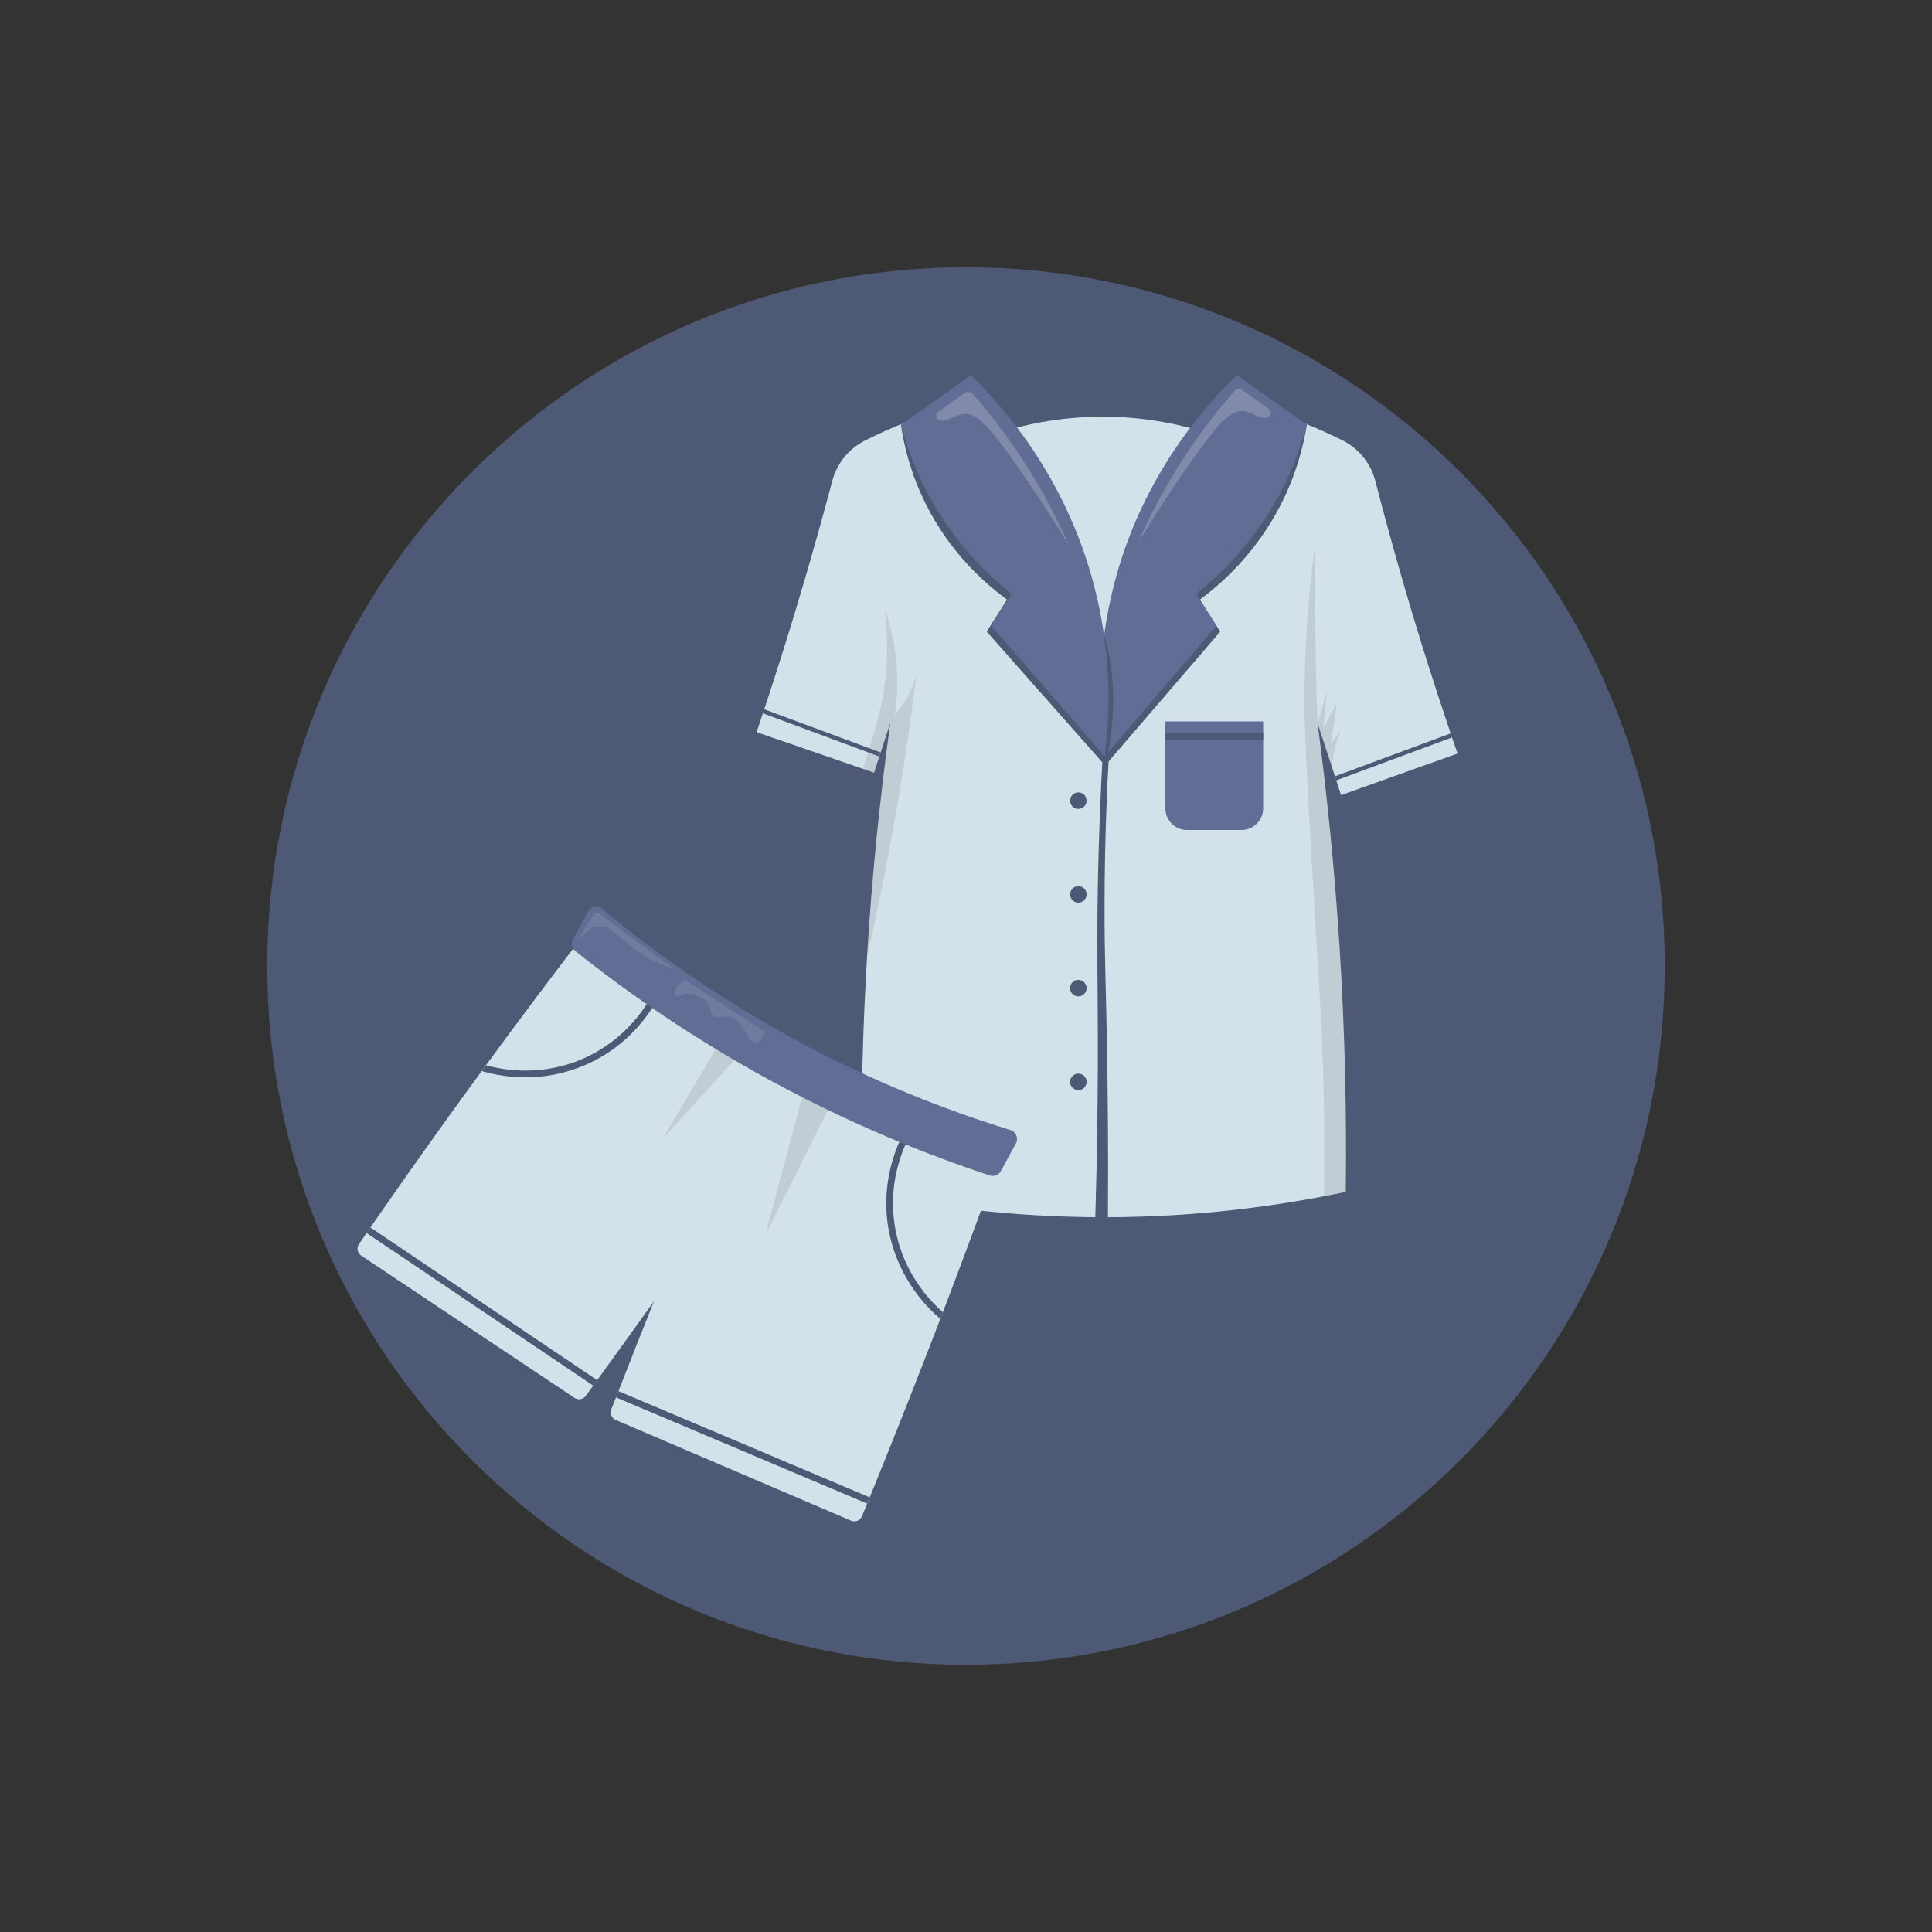 <?xml version="1.0" encoding="UTF-8"?>
<svg xmlns="http://www.w3.org/2000/svg" xmlns:xlink="http://www.w3.org/1999/xlink" width="500" zoomAndPan="magnify" viewBox="0 0 375 375" height="500" preserveAspectRatio="xMidYMid meet" version="1.0">
  <rect x="0" y="0" width="375" height="375" fill="#333333" stroke="none"/>
  <defs>
    <clipPath id="c2e14b771c">
      <path d="M 51.871 51.871 L 323.129 51.871 L 323.129 323.129 L 51.871 323.129 Z M 51.871 51.871 " clip-rule="nonzero"></path>
    </clipPath>
    <clipPath id="728f7959d1">
      <path d="M 187.5 51.871 C 112.594 51.871 51.871 112.594 51.871 187.5 C 51.871 262.406 112.594 323.129 187.5 323.129 C 262.406 323.129 323.129 262.406 323.129 187.5 C 323.129 112.594 262.406 51.871 187.5 51.871 Z M 187.5 51.871 " clip-rule="nonzero"></path>
    </clipPath>
    <clipPath id="142367d847">
      <path d="M 146 74 L 282.914 74 L 282.914 237 L 146 237 Z M 146 74 " clip-rule="nonzero"></path>
    </clipPath>
    <clipPath id="5c740ac0c8">
      <path d="M 188 72.797 L 241 72.797 L 241 84 L 188 84 Z M 188 72.797 " clip-rule="nonzero"></path>
    </clipPath>
    <clipPath id="bf059e206a">
      <path d="M 213 72.797 L 254 72.797 L 254 147 L 213 147 Z M 213 72.797 " clip-rule="nonzero"></path>
    </clipPath>
    <clipPath id="6d71b96867">
      <path d="M 174 72.797 L 216 72.797 L 216 147 L 174 147 Z M 174 72.797 " clip-rule="nonzero"></path>
    </clipPath>
    <clipPath id="0941122022">
      <path d="M 69.164 181 L 157 181 L 157 272 L 69.164 272 Z M 69.164 181 " clip-rule="nonzero"></path>
    </clipPath>
    <clipPath id="02ce137085">
      <path d="M 118 205 L 194 205 L 194 295.547 L 118 295.547 Z M 118 205 " clip-rule="nonzero"></path>
    </clipPath>
  </defs>
  <g clip-path="url(#c2e14b771c)">
    <g clip-path="url(#728f7959d1)">
      <path fill="#4e5975" d="M 51.871 51.871 L 323.129 51.871 L 323.129 323.129 L 51.871 323.129 Z M 51.871 51.871 " fill-opacity="1" fill-rule="nonzero"></path>
    </g>
  </g>
  <g clip-path="url(#142367d847)">
    <path fill="#d3e1ea" d="M 260.012 183.898 C 261.07 200.688 261.398 216.555 261.211 231.34 C 248.738 233.98 232.938 236.234 214.617 236.262 C 195.988 236.293 179.938 234.016 167.316 231.34 C 167.105 220.484 167.168 206.238 168.105 189.047 C 168.172 187.891 168.238 186.73 168.305 185.578 C 169.281 169.457 170.871 154.332 172.816 140.301 L 170.934 146.059 L 170.68 146.84 L 169.652 149.98 L 167.508 149.238 L 146.852 142.109 C 147.266 140.898 147.668 139.684 148.078 138.457 C 148.16 138.195 148.25 137.938 148.34 137.676 C 148.844 136.172 149.336 134.648 149.828 133.129 C 154.285 119.391 158.16 106.102 161.547 93.344 C 162.449 89.922 164.785 87.059 167.949 85.48 C 177.309 80.816 192.723 74.91 212.414 74.559 C 233.906 74.172 250.727 80.586 260.512 85.438 C 263.719 87.035 266.078 89.93 266.965 93.398 C 269.91 104.801 273.281 116.645 277.152 128.859 C 278.598 133.441 280.078 137.945 281.582 142.371 C 281.676 142.637 281.758 142.891 281.848 143.152 C 282.199 144.191 282.555 145.227 282.914 146.262 L 260.305 154.332 C 259.992 153.387 259.68 152.438 259.375 151.484 C 259.293 151.223 259.203 150.969 259.121 150.703 C 258.941 150.145 258.754 149.586 258.57 149.02 C 257.633 146.156 256.695 143.293 255.758 140.43 C 255.75 140.414 255.742 140.391 255.742 140.375 C 255.734 140.355 255.727 140.34 255.727 140.316 C 255.734 140.375 255.742 140.422 255.75 140.48 C 257.543 154.027 259.031 168.535 260.012 183.898 Z M 260.012 183.898 " fill-opacity="1" fill-rule="nonzero"></path>
  </g>
  <path fill="#1d1d1b" d="M 177.914 130.52 C 176.977 138.324 175.828 146.434 174.422 154.816 C 172.605 165.633 170.531 175.906 168.312 185.586 C 169.289 169.465 170.879 154.34 172.824 140.309 L 169.66 149.98 L 167.516 149.238 C 168.238 146.945 168.938 144.641 169.594 142.406 C 170.41 139.641 171.668 135.258 172.062 129.328 C 172.367 124.738 172.047 120.895 171.691 118.223 C 172.844 121.406 174.027 125.879 174.156 131.301 C 174.223 134.09 174 136.582 173.664 138.703 C 174.453 137.883 175.344 136.777 176.133 135.371 C 177.102 133.645 177.629 131.961 177.914 130.52 Z M 177.914 130.52 " fill-opacity="0.1" fill-rule="nonzero"></path>
  <path fill="#4e5975" d="M 253.664 82.453 C 249.379 79.625 245.086 76.793 240.805 73.973 C 234.652 80.027 222.797 93.375 217.059 114.129 C 213.105 128.438 213.574 140.809 214.504 148.59 C 221.953 139.93 229.398 131.27 236.84 122.605 C 235.527 120.535 234.203 118.461 232.887 116.391 C 236.973 113.363 243.812 107.434 248.715 97.727 C 251.664 91.887 253.004 86.477 253.664 82.453 Z M 253.664 82.453 " fill-opacity="1" fill-rule="nonzero"></path>
  <g clip-path="url(#5c740ac0c8)">
    <path fill="#4e5975" d="M 231.957 83.332 C 227.582 82.105 221.465 80.883 214.117 80.875 C 206.863 80.867 200.82 82.043 196.465 83.234 C 193.793 79.762 191.121 76.301 188.449 72.828 C 196.199 73.66 204.824 74.203 214.207 74.203 C 223.637 74.203 232.312 73.66 240.098 72.828 C 237.383 76.324 234.672 79.828 231.957 83.332 Z M 231.957 83.332 " fill-opacity="1" fill-rule="nonzero"></path>
  </g>
  <g clip-path="url(#bf059e206a)">
    <path fill="#616d95" d="M 253.664 82.453 C 249.141 79.246 244.617 76.047 240.098 72.836 C 234.094 78.613 221.887 91.969 216.352 112.992 C 212.637 127.105 213.359 139.254 214.43 146.797 C 221.664 138.359 228.898 129.918 236.133 121.473 C 234.82 119.398 233.496 117.328 232.18 115.254 C 236.602 111.742 242.957 105.73 248.008 96.59 C 250.891 91.359 252.609 86.449 253.664 82.453 Z M 253.664 82.453 " fill-opacity="1" fill-rule="nonzero"></path>
  </g>
  <path fill="#4e5975" d="M 174.875 82.453 C 179.098 79.625 183.332 76.793 187.559 73.973 C 203.738 98.605 213.656 118.438 215.16 126.449 C 215.875 130.23 216.031 133.785 216.031 133.785 C 216.312 140.051 215.355 145.203 214.504 148.582 C 206.84 139.922 199.176 131.262 191.516 122.598 C 192.828 120.527 194.152 118.453 195.469 116.383 C 191.434 113.438 184.508 107.516 179.641 97.719 C 176.73 91.863 175.457 86.441 174.875 82.453 Z M 174.875 82.453 " fill-opacity="1" fill-rule="nonzero"></path>
  <g clip-path="url(#6d71b96867)">
    <path fill="#616d95" d="M 174.875 82.453 C 179.395 79.246 183.918 76.047 188.438 72.836 C 194.523 78.75 206.559 92.109 212.184 112.992 C 215.965 127.039 215.414 139.164 214.43 146.797 C 207.086 138.359 199.734 129.918 192.395 121.473 C 193.711 119.398 195.031 117.328 196.348 115.254 C 191.926 111.742 185.57 105.73 180.523 96.59 C 177.637 91.359 175.926 86.449 174.875 82.453 Z M 174.875 82.453 " fill-opacity="1" fill-rule="nonzero"></path>
  </g>
  <path fill="#ffffff" d="M 220.934 105.246 C 223.055 100.406 225.891 94.848 229.695 88.984 C 233.074 83.785 236.535 79.387 239.742 75.75 C 240.055 75.395 240.59 75.328 240.977 75.609 C 242.746 76.859 244.512 78.117 246.281 79.367 C 246.84 79.762 246.797 80.617 246.199 80.938 C 246.188 80.938 246.188 80.949 246.18 80.949 C 244.734 81.703 243.082 79.805 241 79.797 C 239.801 79.789 238.535 80.414 236.586 82.551 C 233.57 85.883 227.805 94.117 220.934 105.246 Z M 220.934 105.246 " fill-opacity="0.2" fill-rule="nonzero"></path>
  <path fill="#ffffff" d="M 207.457 105.785 C 205.336 100.949 202.5 95.391 198.691 89.527 C 195.387 84.434 192 80.109 188.852 76.523 C 188.422 76.039 187.699 75.945 187.172 76.324 C 185.488 77.52 183.801 78.719 182.117 79.91 C 181.559 80.305 181.598 81.16 182.199 81.48 C 182.207 81.48 182.207 81.492 182.215 81.492 C 183.664 82.246 185.316 80.348 187.395 80.34 C 188.594 80.332 189.863 80.957 191.809 83.094 C 194.828 86.426 200.59 94.66 207.457 105.785 Z M 207.457 105.785 " fill-opacity="0.2" fill-rule="nonzero"></path>
  <path fill="#1d1d1b" d="M 258.555 149.008 C 257.617 146.148 256.68 143.285 255.742 140.422 C 256.352 138.367 256.961 136.309 257.566 134.254 L 256.879 141.293 C 257.75 139.699 258.621 138.102 259.492 136.516 C 259.113 139.133 258.734 141.746 258.355 144.371 C 258.98 143.492 259.598 142.617 260.223 141.738 C 259.402 143.793 258.711 146.254 258.555 149.008 Z M 258.555 149.008 " fill-opacity="0.1" fill-rule="nonzero"></path>
  <path fill="#1d1d1b" d="M 261.211 231.34 C 259.805 231.629 258.398 231.91 256.984 232.195 C 257.223 216.414 256.777 204.215 256.301 195.754 C 256.129 192.734 255.891 188.547 254.938 172.812 C 254.691 168.758 254.41 163.855 254.066 157.578 C 253.262 142.727 253.105 138.047 253.219 132.051 C 253.434 120.75 254.461 111.535 255.301 105.516 C 255.191 115.121 255.266 124.91 255.547 134.879 C 255.594 136.715 255.652 138.539 255.719 140.355 C 255.719 140.398 255.719 140.43 255.719 140.465 C 257.535 154.02 259.023 168.527 259.992 183.898 C 261.07 200.695 261.398 216.555 261.211 231.34 Z M 261.211 231.34 " fill-opacity="0.1" fill-rule="nonzero"></path>
  <path fill="#1d1d1b" d="M 178.227 127.82 C 178.203 128.539 178.121 129.457 177.906 130.52 C 178.023 129.613 178.129 128.719 178.227 127.82 Z M 178.227 127.82 " fill-opacity="0.1" fill-rule="nonzero"></path>
  <path fill="#4e5975" d="M 212.602 236.262 C 213.418 236.262 214.23 236.262 215.047 236.262 C 215.137 223.371 215.02 212.941 214.914 205.984 C 214.691 191.738 214.363 186.078 214.395 175.172 C 214.43 162.977 214.863 153.156 215.211 147.059 C 214.816 147.027 214.422 147.004 214.016 146.969 C 213.695 152.645 213.277 161.406 213.09 172.172 C 212.859 185.215 213.129 191.781 213.09 206.512 C 213.062 213.527 212.965 223.75 212.602 236.262 Z M 212.602 236.262 " fill-opacity="1" fill-rule="nonzero"></path>
  <path fill="#4e5975" d="M 210.91 155.41 C 210.91 155.621 210.867 155.824 210.789 156.023 C 210.707 156.219 210.59 156.391 210.441 156.543 C 210.289 156.691 210.117 156.809 209.918 156.891 C 209.723 156.973 209.52 157.012 209.305 157.012 C 209.094 157.012 208.891 156.973 208.691 156.891 C 208.496 156.809 208.324 156.691 208.172 156.543 C 208.023 156.391 207.906 156.219 207.824 156.023 C 207.742 155.824 207.703 155.621 207.703 155.41 C 207.703 155.195 207.742 154.992 207.824 154.793 C 207.906 154.598 208.023 154.426 208.172 154.273 C 208.324 154.125 208.496 154.008 208.691 153.926 C 208.891 153.844 209.094 153.805 209.305 153.805 C 209.52 153.805 209.723 153.844 209.918 153.926 C 210.117 154.008 210.289 154.125 210.441 154.273 C 210.59 154.426 210.707 154.598 210.789 154.793 C 210.867 154.992 210.91 155.195 210.91 155.41 Z M 210.91 155.41 " fill-opacity="1" fill-rule="nonzero"></path>
  <path fill="#4e5975" d="M 210.91 173.602 C 210.91 173.816 210.867 174.02 210.789 174.215 C 210.707 174.414 210.59 174.586 210.441 174.734 C 210.289 174.887 210.117 175.004 209.918 175.082 C 209.723 175.164 209.52 175.207 209.305 175.207 C 209.094 175.207 208.891 175.164 208.691 175.082 C 208.496 175.004 208.324 174.887 208.172 174.734 C 208.023 174.586 207.906 174.414 207.824 174.215 C 207.742 174.02 207.703 173.816 207.703 173.602 C 207.703 173.391 207.742 173.184 207.824 172.988 C 207.906 172.793 208.023 172.617 208.172 172.469 C 208.324 172.316 208.496 172.203 208.691 172.121 C 208.891 172.039 209.094 172 209.305 172 C 209.52 172 209.723 172.039 209.918 172.121 C 210.117 172.203 210.289 172.316 210.441 172.469 C 210.59 172.617 210.707 172.793 210.789 172.988 C 210.867 173.184 210.91 173.391 210.91 173.602 Z M 210.91 173.602 " fill-opacity="1" fill-rule="nonzero"></path>
  <path fill="#4e5975" d="M 210.91 191.797 C 210.91 192.008 210.867 192.215 210.789 192.41 C 210.707 192.605 210.59 192.781 210.441 192.93 C 210.289 193.082 210.117 193.195 209.918 193.277 C 209.723 193.359 209.52 193.398 209.305 193.398 C 209.094 193.398 208.891 193.359 208.691 193.277 C 208.496 193.195 208.324 193.082 208.172 192.93 C 208.023 192.781 207.906 192.605 207.824 192.41 C 207.742 192.215 207.703 192.008 207.703 191.797 C 207.703 191.582 207.742 191.379 207.824 191.184 C 207.906 190.984 208.023 190.812 208.172 190.66 C 208.324 190.512 208.496 190.395 208.691 190.312 C 208.891 190.234 209.094 190.191 209.305 190.191 C 209.52 190.191 209.723 190.234 209.918 190.312 C 210.117 190.395 210.289 190.512 210.441 190.66 C 210.59 190.812 210.707 190.984 210.789 191.184 C 210.867 191.379 210.91 191.582 210.91 191.797 Z M 210.91 191.797 " fill-opacity="1" fill-rule="nonzero"></path>
  <path fill="#4e5975" d="M 210.91 209.988 C 210.91 210.203 210.867 210.406 210.789 210.602 C 210.707 210.801 210.59 210.973 210.441 211.125 C 210.289 211.273 210.117 211.391 209.918 211.473 C 209.723 211.551 209.52 211.594 209.305 211.594 C 209.094 211.594 208.891 211.551 208.691 211.473 C 208.496 211.391 208.324 211.273 208.172 211.125 C 208.023 210.973 207.906 210.801 207.824 210.602 C 207.742 210.406 207.703 210.203 207.703 209.988 C 207.703 209.777 207.742 209.57 207.824 209.375 C 207.906 209.18 208.023 209.004 208.172 208.855 C 208.324 208.703 208.496 208.59 208.691 208.508 C 208.891 208.426 209.094 208.387 209.305 208.387 C 209.52 208.387 209.723 208.426 209.918 208.508 C 210.117 208.59 210.289 208.703 210.441 208.855 C 210.59 209.004 210.707 209.18 210.789 209.375 C 210.867 209.57 210.91 209.777 210.91 209.988 Z M 210.91 209.988 " fill-opacity="1" fill-rule="nonzero"></path>
  <path fill="#4e5975" d="M 281.84 143.137 L 259.359 151.469 C 259.277 151.207 259.188 150.949 259.105 150.688 L 281.574 142.355 C 281.668 142.617 281.75 142.883 281.84 143.137 Z M 281.84 143.137 " fill-opacity="1" fill-rule="nonzero"></path>
  <path fill="#4e5975" d="M 170.941 146.059 L 170.688 146.84 L 148.078 138.457 C 148.16 138.195 148.25 137.938 148.34 137.676 Z M 170.941 146.059 " fill-opacity="1" fill-rule="nonzero"></path>
  <path fill="#616d95" d="M 240.984 161.102 L 230.395 161.102 C 228.078 161.102 226.203 159.227 226.203 156.906 L 226.203 140.035 L 245.18 140.035 L 245.18 156.906 C 245.18 159.215 243.305 161.102 240.984 161.102 Z M 240.984 161.102 " fill-opacity="1" fill-rule="nonzero"></path>
  <path fill="#4e5975" d="M 226.203 142.242 L 245.18 142.242 L 245.18 143.523 L 226.203 143.523 Z M 226.203 142.242 " fill-opacity="1" fill-rule="nonzero"></path>
  <g clip-path="url(#0941122022)">
    <path fill="#d3e1ea" d="M 156.941 209.703 C 156.836 209.859 156.727 210.016 156.621 210.164 C 146.852 224.418 136.945 238.57 126.898 252.629 C 123.258 257.727 119.59 262.809 115.914 267.887 C 115.66 268.238 115.406 268.594 115.148 268.945 C 114.664 269.613 114.18 270.277 113.695 270.945 C 113.195 271.637 112.23 271.809 111.516 271.332 L 70.102 243.711 C 69.363 243.219 69.164 242.215 69.676 241.477 C 70.168 240.758 70.664 240.043 71.156 239.328 C 71.402 238.965 71.648 238.613 71.895 238.25 C 78.965 228.027 86.176 217.887 93.52 207.852 C 93.781 207.488 94.047 207.129 94.316 206.766 C 100.473 198.359 106.73 190.02 113.078 181.746 C 127.703 191.062 142.324 200.383 156.941 209.703 Z M 156.941 209.703 " fill-opacity="1" fill-rule="nonzero"></path>
  </g>
  <g clip-path="url(#02ce137085)">
    <path fill="#d3e1ea" d="M 165.188 295.16 L 119.516 275.617 C 118.727 275.281 118.34 274.375 118.652 273.57 C 118.957 272.789 119.262 272.008 119.566 271.234 C 119.723 270.828 119.879 270.418 120.043 270.016 C 122.305 264.219 124.598 258.418 126.906 252.637 C 133.164 236.984 139.594 221.398 146.195 205.879 C 149.672 207.309 153.152 208.738 156.629 210.172 C 169.043 215.277 181.461 220.387 193.875 225.492 C 193.527 226.449 193.184 227.395 192.84 228.348 C 189.633 237.156 186.359 245.941 183.012 254.699 C 182.855 255.113 182.699 255.523 182.543 255.926 C 178.523 266.422 174.395 276.875 170.172 287.289 C 169.719 288.398 169.266 289.516 168.812 290.629 C 168.648 291.031 168.484 291.434 168.32 291.836 C 167.984 292.66 167.645 293.48 167.309 294.305 C 166.957 295.125 166.012 295.512 165.188 295.16 Z M 165.188 295.16 " fill-opacity="1" fill-rule="nonzero"></path>
  </g>
  <path fill="#1d1d1b" d="M 148.57 239.641 C 152.641 231.531 156.703 223.43 160.773 215.32 C 159.105 214.438 157.434 213.559 155.766 212.688 C 153.363 221.668 150.965 230.66 148.57 239.641 Z M 148.57 239.641 " fill-opacity="0.1" fill-rule="nonzero"></path>
  <path fill="#4e5975" d="M 126.629 195.586 C 125.312 197.617 123.766 199.504 122.008 201.164 C 117.371 205.539 111.395 208.285 105.055 208.945 C 101.289 209.332 97.406 209.004 93.758 207.965 C 93.668 207.941 93.586 207.898 93.527 207.852 C 93.789 207.488 94.055 207.129 94.324 206.766 C 95.805 207.168 97.309 207.457 98.828 207.621 C 104.141 208.215 109.625 207.301 114.41 204.906 C 118.906 202.66 122.773 199.164 125.484 194.961 C 125.938 194.262 127.09 194.879 126.629 195.586 Z M 126.629 195.586 " fill-opacity="1" fill-rule="nonzero"></path>
  <path fill="#4e5975" d="M 182.535 255.926 C 182.445 255.902 182.348 255.852 182.258 255.777 C 180.98 254.676 179.816 253.449 178.746 252.145 C 175.176 247.758 172.867 242.488 172.211 236.852 C 171.602 231.621 172.496 226.266 174.625 221.473 C 174.973 220.699 176.113 221.332 175.777 222.098 C 174.84 224.195 174.176 226.414 173.762 228.684 C 172.688 234.688 173.641 240.98 176.484 246.387 C 178.129 249.52 180.34 252.355 182.996 254.691 C 182.848 255.105 182.691 255.516 182.535 255.926 Z M 182.535 255.926 " fill-opacity="1" fill-rule="nonzero"></path>
  <path fill="#1d1d1b" d="M 128.625 221.043 C 133.461 215.738 138.285 210.434 143.121 205.121 C 142.035 204.094 140.949 203.062 139.875 202.043 C 136.125 208.379 132.375 214.711 128.625 221.043 Z M 128.625 221.043 " fill-opacity="0.1" fill-rule="nonzero"></path>
  <path fill="#616d95" d="M 194.277 227.305 C 193.859 228.066 192.953 228.43 192.121 228.16 C 179.797 224.086 165.336 218.281 149.863 209.891 C 134.48 201.551 121.777 192.66 111.672 184.598 C 110.988 184.055 110.793 183.102 111.211 182.328 L 114.121 176.949 C 114.664 175.945 115.98 175.691 116.859 176.414 C 126.906 184.762 139.348 193.68 154.367 201.812 C 169.391 209.949 183.652 215.492 196.137 219.34 C 197.219 219.68 197.73 220.922 197.188 221.926 Z M 194.277 227.305 " fill-opacity="1" fill-rule="nonzero"></path>
  <path fill="#ffffff" d="M 112.625 181.969 C 112.488 181.859 112.922 180.914 115.223 177.543 C 115.473 177.18 115.965 177.098 116.316 177.352 C 121.176 180.93 126.035 184.508 130.887 188.086 C 126.48 186.672 123.578 184.715 121.703 183.109 C 119.715 181.414 118.16 179.516 116.086 179.77 C 114.082 180.027 112.84 182.141 112.625 181.969 Z M 112.625 181.969 " fill-opacity="0.1" fill-rule="nonzero"></path>
  <path fill="#ffffff" d="M 131.168 193.242 C 130.738 192.824 131.223 191.27 132.25 190.703 C 132.25 190.703 132.828 190.125 133.328 190.445 C 138.387 193.73 143.449 197.02 148.508 200.301 C 147.699 202.07 147.027 202.383 146.598 202.391 C 144.945 202.422 144.594 198.062 141.797 197.363 C 140.352 197.004 139.184 197.848 138.32 197.02 C 137.762 196.477 138.113 195.98 137.605 195.043 C 136.816 193.605 134.875 192.758 133.238 192.875 C 132.039 192.965 131.48 193.555 131.168 193.242 Z M 131.168 193.242 " fill-opacity="0.1" fill-rule="nonzero"></path>
  <path fill="#4e5975" d="M 168.305 291.836 L 119.559 271.234 C 119.715 270.828 119.871 270.418 120.035 270.016 L 168.797 290.629 C 168.633 291.031 168.469 291.434 168.305 291.836 Z M 168.305 291.836 " fill-opacity="1" fill-rule="nonzero"></path>
  <path fill="#4e5975" d="M 115.914 267.895 C 115.66 268.246 115.406 268.602 115.148 268.953 L 71.156 239.328 C 71.402 238.965 71.648 238.613 71.895 238.25 Z M 115.914 267.895 " fill-opacity="1" fill-rule="nonzero"></path>
</svg>
